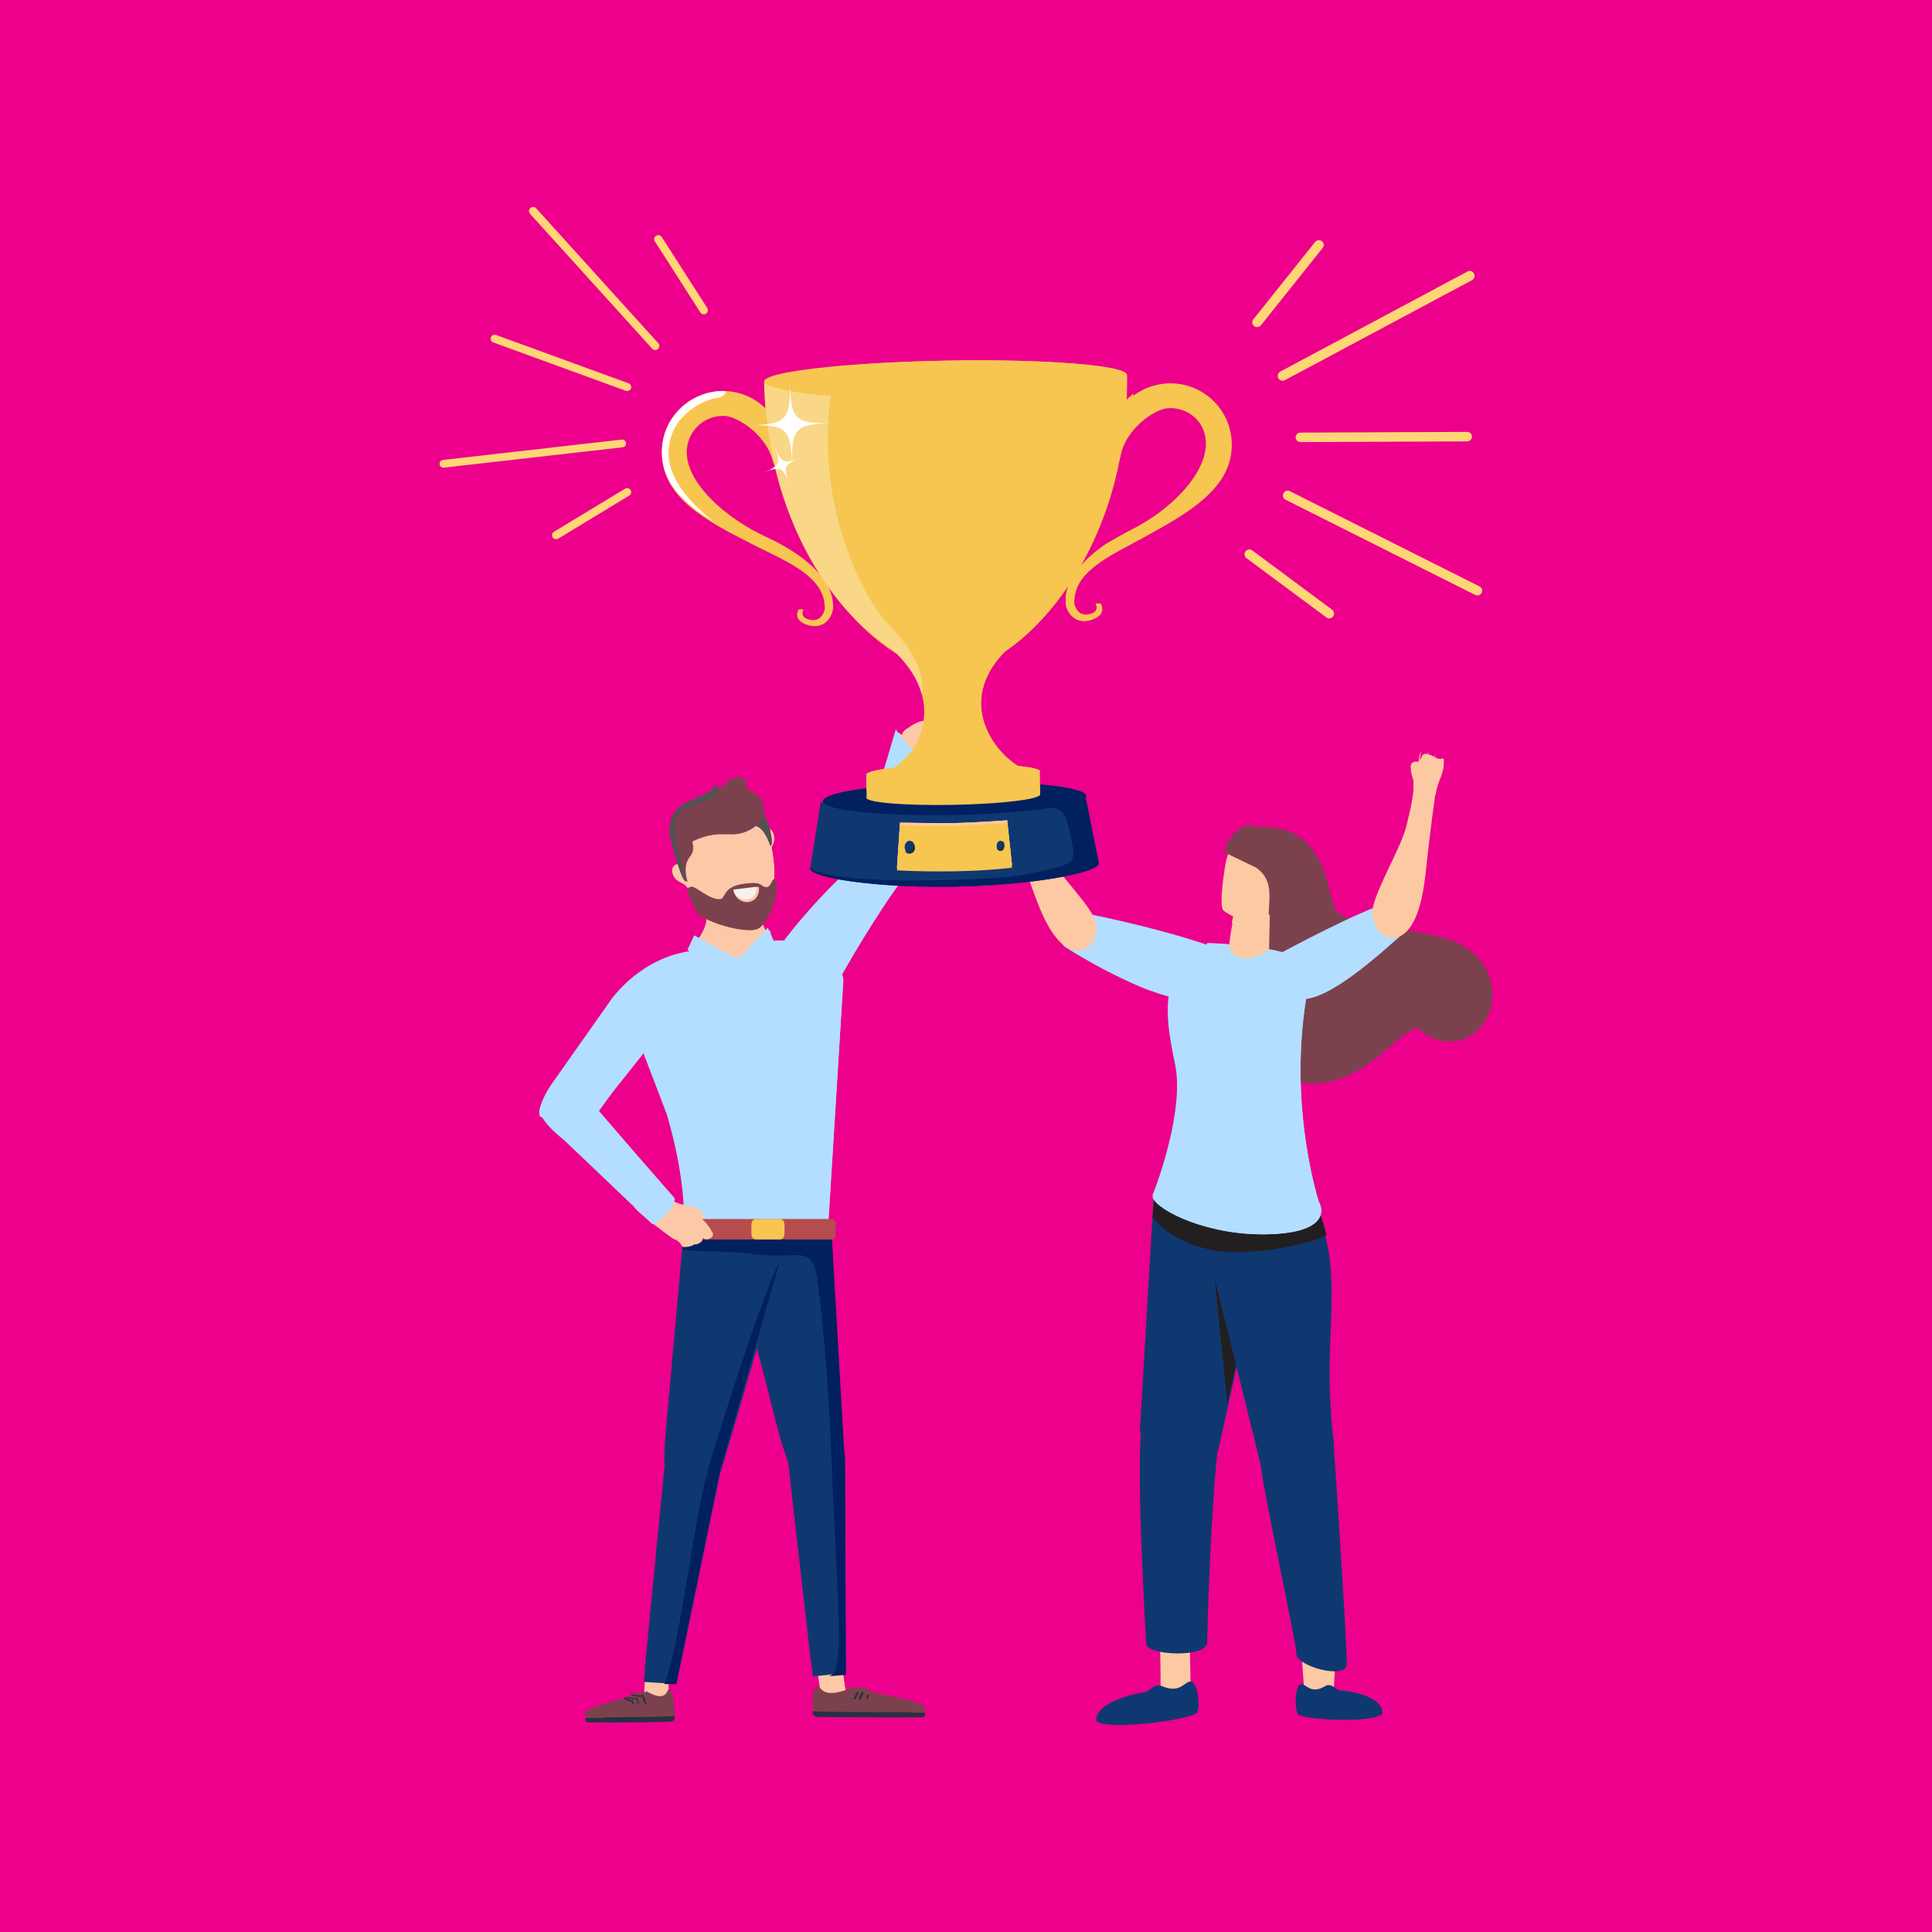 <svg xmlns="http://www.w3.org/2000/svg" xmlns:xlink="http://www.w3.org/1999/xlink" width="756" height="756"><rect width="100%" height="100%" fill="#808080" stroke="none"/><defs><clipPath id="clip0"><rect x="0" y="0" width="756" height="756"></rect></clipPath></defs><g clip-path="url(#clip0)"><rect x="0" y="0" width="756" height="756" fill="#EC008C"></rect><path d="M496.107 348.936C481.054 347.842 483.651 322.942 498.623 324.035 511.769 325.007 518.383 337.275 520.492 349.786 521.142 351.041 521.588 352.458 521.831 354.078 522.562 359.22 533.72 361.001 537.534 361.811 545.568 363.512 553.723 364.281 561.716 366.184 569.02 367.884 575.836 370.597 580.381 377.318 584.885 383.999 585.371 393.392 580.786 400.194 576.404 406.673 568.249 409.385 561.229 406.43 558.795 405.417 556.604 403.838 554.454 402.138 550.112 403.757 546.42 407.442 542.727 410.56 536.114 416.147 529.013 421.289 520.614 423.233 503.816 427.039 487.059 416.309 480.891 399.466 478.416 392.704 481.419 386.995 485.923 384.12 486.328 382.946 486.856 381.813 487.505 380.8 487.18 380.476 486.896 380.112 486.612 379.707 486.085 378.776 485.598 377.885 485.071 376.954 484.259 374.929 483.975 372.824 484.178 370.638 484.178 369.14 484.137 367.641 484.137 366.143 484.259 364.402 484.746 362.823 485.679 361.406 486.328 359.868 487.262 358.612 488.56 357.641 489.737 356.588 491.076 355.9 492.577 355.576 493.997 355.009 495.498 354.847 497.04 355.09 497.243 355.13 497.446 355.171 497.649 355.211 497.446 353.673 497.162 352.094 496.797 350.677 496.594 350.11 496.391 349.543 496.229 348.976 495.539 347.964 495.498 348.004 496.107 348.936Z" fill="#7B424E" fill-rule="evenodd"></path><path d="M422 357.036C433.396 358.716 460.78 365.475 472.751 369.915 474.596 370.595 465.618 381.713 464.839 383.353 464.634 385.233 468.569 390.232 467.176 390.632 456.886 393.672 427.001 377.074 416.998 370.635 412.284 367.595 416.711 356.277 422 357.036Z" fill="#B3DEFF" fill-rule="evenodd"></path><path d="M421.959 357.036C423.911 357.315 426.311 357.754 428.996 358.312 432.412 362.137 430.663 368.473 430.501 369.27 430.216 370.944 430.582 372.618 431.395 374.092 433.551 377.998 439.53 382.381 451 388 438.554 383.457 423.464 374.849 416.956 370.625 412.319 367.557 416.712 356.279 421.959 357.036Z" fill="#B3DEFF" fill-rule="evenodd"></path><path d="M396.91 317.172C397.728 317.455 401.738 316.566 401.82 317.294 402.229 320.364 404.07 324.526 408.326 332.486 412.131 339.598 424.57 351.8 428.007 358.912 431.444 366.023 425.47 375.357 417.655 370.791 409.308 365.862 405.093 350.265 401.861 342.022 399.774 336.648 398.056 331.84 395.846 326.587 395.396 325.455 394.087 321.455 392 318.385 395.642 317.051 395.969 320.607 396.91 317.172Z" fill="#FDC9A3" fill-rule="evenodd"></path><path d="M399 310.348C399 310.348 403.795 307.703 401.261 317" fill="#FDC9A3" fill-rule="evenodd"></path><path d="M401.722 320.439C402 316.504 402 312.239 402 312.239 402 312.239 397.516 309.215 396.722 307.807 395.73 306.068 393.706 307.393 391.801 309.381 389.897 311.41 388.706 309.422 389.063 311.286 390.095 316.836 392.952 318.202 395.135 324" fill="#FDC9A3" fill-rule="evenodd"></path><path d="M395 317C395 317 392.787 312.8 390 310" fill="#FDC9A3" fill-rule="evenodd"></path><path d="M397 315C397 315 394.293 311.225 391 309" fill="#FDC9A3" fill-rule="evenodd"></path><path d="M398 313C398 313 396.468 309.175 394 307" fill="#FDC9A3" fill-rule="evenodd"></path><path d="M399 313C399 313 398.373 307.87 397 306" fill="#FDC9A3" fill-rule="evenodd"></path><path d="M543.367 353.149C532.095 356.491 506.684 369.819 495.208 376.132 493.486 377.081 502.995 385.004 504.02 386.572 504.512 388.511 505.659 390.162 507.053 390.616 517.34 393.999 539.022 374.152 548.162 366.064 552.466 362.268 548.531 351.622 543.367 353.149Z" fill="#B3DEFF" fill-rule="evenodd"></path><path d="M557.884 305C557.154 305.492 552.972 305.615 553.053 306.354 553.378 309.595 552.566 314.272 550.292 323.38 548.262 331.545 538.884 347.012 537.219 355.095 535.554 363.177 543.715 371.137 550.292 364.572 557.357 357.515 557.763 340.653 558.981 331.504 559.752 325.555 560.28 320.262 561.173 314.354 561.376 313.083 561.701 308.693 563 305.082 559.102 304.549 559.671 308.241 557.884 305Z" fill="#FDC9A3" fill-rule="evenodd"></path><path d="M555 298.093C555 298.093 548.824 296.555 554.195 306" fill="#FDC9A3" fill-rule="evenodd"></path><path d="M554.198 309.242C553.018 305.61 552 301.548 552 301.548 552 301.548 555.867 297.603 556.355 296.119 556.966 294.245 559.326 294.987 561.728 296.432 564.129 297.877 564.903 295.729 564.984 297.564 565.228 303.071 562.623 305.024 561.769 311" fill="#FDC9A3" fill-rule="evenodd"></path><path d="M560 304C560 304 561.524 299.989 564 297" fill="#FDC9A3" fill-rule="evenodd"></path><path d="M558 303C558 303 559.5 298.217 562 295" fill="#FDC9A3" fill-rule="evenodd"></path><path d="M557 301C557 301 557.448 296.767 559 294" fill="#FDC9A3" fill-rule="evenodd"></path><path d="M555.02 302C555.02 302 554.775 296.441 556 294" fill="#FDC9A3" fill-rule="evenodd"></path><path d="M452.038 625.134C454.152 624.566 465.242 625.986 465.242 625.986L466 665.348 454.112 669C454.551 626.555 451.639 625.256 452.038 625.134Z" fill="#FDC9A3" fill-rule="evenodd"></path><path d="M466.313 658.121C468.741 659.105 469.631 667.026 468.539 670.021 467.446 673.017 429 677.819 429 672.853 429 667.929 437.984 663.661 447.98 662.183 449.882 661.896 451.501 658.408 454.86 659.844 462.347 663.045 463.844 657.095 466.313 658.121Z" fill="#0F3871" fill-rule="evenodd"></path><path d="M451.508 467.01 446 560.566 476.603 568 500 462Z" fill="#0F3871" fill-rule="evenodd"></path><path d="M472 468.022 480.247 549 500 462Z" fill="#231F20" fill-rule="evenodd"></path><path d="M509 642.714 523 640 521.58 668 510.745 667.26Z" fill="#FDC9A3" fill-rule="evenodd"></path><path d="M508.708 659.173C506.731 660.287 506.567 667.847 507.72 670.552 508.832 673.258 541.327 674.571 540.997 669.916 540.627 665.261 532.802 662.038 524.359 661.481 522.752 661.362 521.146 658.219 518.428 659.85 512.374 663.47 510.726 657.98 508.708 659.173Z" fill="#0F3871" fill-rule="evenodd"></path><path d="M468 470.748 493.278 573C493.278 573 517.544 570.32 522 565.284 516.126 517.691 528.725 499.214 511.791 465.794 507.497 457.347 468 470.748 468 470.748Z" fill="#0F3871" fill-rule="evenodd"></path><path d="M521.914 565.597 493 564 493.323 573.375C495.218 588.317 507.235 642.273 507.275 647.185 507.356 652.098 526.834 657.297 526.995 651.32 527.156 645.384 523.487 588.194 521.914 565.597Z" fill="#0F3871" fill-rule="evenodd"></path><path d="M451 476.314 451.742 468.394 469.679 470.034C477.637 467.554 508.563 458.515 512.356 465.754 515.655 472.034 517.717 477.674 518.995 482.993 519.407 484.753 495.162 491.233 479.163 489.793 459.041 487.953 451 476.314 451 476.314Z" fill="#231F20" fill-rule="evenodd"></path><path d="M477 563.157C477 563.157 450.811 544.627 447.338 555.327 443.824 566.027 448.319 638.712 448.523 643.263 448.727 647.813 472.383 648.879 472.383 642.648 472.383 636.457 474.017 584.475 477 563.157Z" fill="#0F3871" fill-rule="evenodd"></path><path d="M459.742 381.235C454.599 391.838 457.717 406.234 459.863 416.756 463.386 434.21 453.02 462.839 451.117 467.284 449.213 471.689 470.878 483.923 497.119 482.945 523.359 481.966 516.07 470.302 516.07 470.302 516.07 470.302 502.302 428.256 512.952 381.194 515.463 370.02 472.579 369 472.579 369" fill="#B3DEFF" fill-rule="evenodd"></path><path d="M516.07 470.293C516.07 470.293 503.778 432.83 511.365 389 510.188 392.306 508.525 395.489 506.902 398.672 506.78 398.917 506.699 399.08 506.659 399.162 506.578 399.366 506.496 399.611 506.375 399.815 506.131 400.386 505.929 400.957 505.726 401.529 505.198 402.916 504.711 404.345 504.225 405.773 503.251 408.752 502.44 411.772 501.872 414.873 501.831 415.077 501.588 416.506 501.547 416.628 501.466 417.281 501.426 417.975 501.344 418.669 501.263 419.934 501.223 421.24 501.263 422.505 501.304 423.77 501.344 425.035 501.466 426.3 501.507 426.953 501.588 427.606 501.669 428.218 501.709 428.422 501.75 428.79 501.791 428.912 502.764 434.503 504.062 440.012 505.32 445.562 507.186 454.01 510.594 464.376 503.373 471.395 499.397 475.272 493.312 476.456 488.038 477.068 485.807 477.353 483.535 477.435 481.263 477.394 480.128 477.353 478.951 477.272 477.815 477.149 477.004 477.068 476.152 476.945 475.341 476.823 475.057 476.782 473.231 476.496 475.016 476.782 469.783 476.007 464.834 475.068 459.925 473.027 456.801 471.722 453.88 470.252 451 468.538 452.826 473.68 472.988 483.842 497.044 482.944 523.373 481.965 516.07 470.293 516.07 470.293Z" fill="#B3DEFF" fill-rule="evenodd"></path><path d="M484.603 350 497 352.241 496.588 371.726C496.588 371.726 485.797 379.328 481.143 371.366 480.155 369.645 484.603 350 484.603 350Z" fill="#FDC9A3" fill-rule="evenodd"></path><path d="M482 361.23C482.365 359.122 482.772 357.905 483.137 356 483.503 356.649 483.909 357.216 484.437 357.703 486.02 359.162 488.579 360.338 490 362L482 361.23Z" fill="#FDC9A3" fill-rule="evenodd"></path><path d="M500.612 352.291C501.572 350.555 502.373 348.613 502.973 346.548 505.736 336.631 502.733 326.757 496.248 324.484 489.763 322.212 481.116 328.12 479.474 338.367 477.753 349.109 477.753 354.067 478.393 355.761 478.874 357.042 484.599 359.81 490.123 362L500.612 352.291Z" fill="#FDC9A3" fill-rule="evenodd"></path><path d="M479.733 332.235C479.612 331.988 479.531 331.7 479.612 331.33 479.774 330.301 480.705 329.231 481.232 328.408 482.447 326.556 483.905 324.786 485.849 323.798 487.631 322.892 489.575 322.687 491.397 323.551 491.6 323.633 491.762 323.757 491.924 323.88 491.964 323.839 492.045 323.798 492.126 323.798 494.111 323.345 496.176 323.386 498.08 324.086 500.145 324.909 501.725 326.473 503.142 328.284 504.479 329.972 505.896 331.741 506.585 333.882 507.111 335.61 507.071 337.421 506.828 339.191L503.304 357.506 496.419 358C496.622 351.209 498.363 344.171 491.397 339.438L487.266 337.462C484.634 336.186 481.961 334.911 479.328 333.635 478.68 333.264 479.085 332.276 479.733 332.235Z" fill="#7B424E" fill-rule="evenodd"></path><path d="M329.994 567.303C330.2 574.547 325.259 569.554 319.741 570.864L315.953 579.909C310.435 581.219 306.894 568.081 304.959 561.492L286.965 491.628C285.029 485.039 284 474.316 284 474.316L309.818 464.084C315.294 462.774 323.241 477.181 325.176 483.77L329.994 567.303Z" fill="#0F3871" fill-rule="evenodd"></path><path d="M331 662.771 321.348 664 319 648.229 328.652 647Z" fill="#FDC8A8" fill-rule="evenodd"></path><path d="M319 648.206 319.823 654.638C320.343 654.397 320.949 654.276 321.599 654.276 324.155 654.357 326.408 654.437 327.578 656.769 328.228 658.055 327.621 659.784 327.361 661.111 327.231 661.754 327.101 662.357 326.971 663L331 662.477 328.661 647 319 648.206Z" fill="#FDC8A8" fill-rule="evenodd"></path><path d="M361.876 669.837C362 669.674 361.959 669.265 361.959 668.163 361.959 666.571 350.837 664.082 343.916 662.735 342.598 662.49 339.797 661.551 338.932 660.735 338.067 659.878 338.643 659.959 338.026 660.204 336.131 660.98 334.565 660 333 660L333.33 671.918C342.68 672 357.098 672 360.146 672 362.041 672 362 671.225 362 670.286 361.959 670.082 361.918 669.959 361.876 669.837Z" fill="#7B424E" fill-rule="evenodd"></path><path d="M333 670 333.083 671.929C342.556 672 357.056 671.964 360.13 672 362.042 672 362 671.321 362 670.5 362 670.393 361.958 670.286 361.917 670.179L333 670Z" fill="#283042" fill-rule="evenodd"></path><path d="M356 670.6C356 671.367 356.04 672 354.183 672 349.781 672 321.271 672 319.858 671.8 319.09 671.667 318 671.167 318 670.4L318 670.4C318 669.633 318.808 669 319.817 669L354.142 669.2C355.192 669.2 356 669.833 356 670.6L356 670.6Z" fill="#283042" fill-rule="evenodd"></path><path d="M318 669.381C317.96 669.961 329.72 669.845 355.505 670 356.111 670 355.99 670 355.99 668.297 355.99 666.787 345.038 664.426 338.329 663.149 336.995 662.916 334.247 662.026 333.439 661.252 332.59 660.439 333.115 660.516 332.509 660.749 320.87 665.278 321.637 659.394 319.738 660.052 317.556 660.865 318.121 668.413 318 669.381Z" fill="#7B424E" fill-rule="evenodd"></path><path d="M334.668 664.915C334.63 665.022 334.435 665.022 334.241 664.951L334.241 664.951C334.085 664.88 333.969 664.737 334.008 664.631L335.329 662.108C335.368 662.001 335.563 661.966 335.757 662.037L335.757 662.037C335.951 662.108 336.029 662.25 335.99 662.357L334.668 664.915Z" fill="#283042" fill-rule="evenodd"></path><path d="M336.896 664.909C336.844 664.996 336.635 665.04 336.375 664.952L336.375 664.952C336.114 664.865 335.958 664.733 336.01 664.646L337.104 662.105C337.156 662.017 337.365 661.973 337.625 662.017L337.625 662.017C337.886 662.061 338.042 662.236 337.99 662.324L336.896 664.909Z" fill="#283042" fill-rule="evenodd"></path><path d="M339.586 664.948C339.586 664.993 339.414 665.038 339.276 664.948L339.276 664.948C339.103 664.903 339 664.767 339 664.722L339.414 663.052C339.414 663.007 339.586 662.962 339.724 663.052L339.724 663.052C339.897 663.097 340 663.233 340 663.278L339.586 664.948Z" fill="#283042" fill-rule="evenodd"></path><path d="M319.341 558.133 316.727 558.012C310.959 557.769 307.765 561.252 308.013 568.706L317.017 647.777 318.096 656 331 654.623 330.627 570.083C330.419 562.67 325.108 558.377 319.341 558.133Z" fill="#0F3871" fill-rule="evenodd"></path><path d="M282.282 575.129C280.042 582.098 276.972 575.867 271.29 575.498L264.612 583C258.929 582.631 259.925 569.103 260.34 562.256L266.769 490.514C267.142 483.668 269.797 473.173 269.797 473.173L297.961 471C303.643 471.369 306.339 487.357 305.966 494.204L282.282 575.129Z" fill="#0F3871" fill-rule="evenodd"></path><path d="M292.707 490.537C311.833 492.949 314.589 488.247 318.537 495.034 320.182 497.855 323.884 532.976 325.324 569.691 327.833 633.227 331 655.346 323.925 656L331 655.346 330.63 570.018C330.589 569.037 330.465 568.137 330.301 567.238 330.301 567.238 330.301 567.238 330.301 567.197L325.488 483.75C323.555 477.126 315.658 462.775 310.146 464.084L291.226 471.566 269.879 473.242C269.879 473.242 267.617 482.278 267 489.024 278.147 490.046 284.152 489.433 292.707 490.537Z" fill="#002060" fill-rule="evenodd"></path><path d="M261.333 665 252 664.46 252.667 650 262 650.499Z" fill="#FDC8A8" fill-rule="evenodd"></path><path d="M253.235 650 253 655.042C253.509 654.917 254.096 654.875 254.644 655 256.913 655.542 258.87 656.042 259.457 658.583 259.77 660 258.909 661.667 258.4 662.917 258.165 663.542 257.891 664.167 257.696 664.792L261.374 665 262 650.5 253.235 650Z" fill="#FDC8A8" fill-rule="evenodd"></path><path d="M229.202 671.973C229.082 671.811 229.082 671.406 229.001 670.311 228.881 668.73 237.925 666.216 243.513 664.797 244.598 664.514 246.85 663.581 247.493 662.77 248.136 661.919 247.694 662 248.216 662.243 249.865 662.973 251.071 662.041 252.357 662L253 673.757C245.242 673.878 233.343 674 230.85 674 229.283 674 229.242 673.27 229.202 672.338 229.122 672.216 229.162 672.095 229.202 671.973Z" fill="#7B424E" fill-rule="evenodd"></path><path d="M252.879 672 253 673.797C245.176 673.932 233.216 674 230.662 674 229.081 674 229.041 673.39 229 672.61 229 672.508 229.041 672.407 229.041 672.305L252.879 672Z" fill="#283042" fill-rule="evenodd"></path><path d="M237.002 672.217C237.082 673.216 237.082 674.042 238.433 673.998 241.574 673.955 261.847 673.955 262.801 673.651 263.358 673.477 264.073 672.825 263.994 671.825L263.994 671.825C263.914 670.826 263.278 670 262.563 670L238.155 670.348C237.479 670.348 236.962 671.173 237.002 672.217L237.002 672.217Z" fill="#283042" fill-rule="evenodd"></path><path d="M264 671.237C264.079 671.873 255.753 671.788 237.477 672 237.041 672 237.12 672 237.001 670.176 236.882 668.522 244.455 665.935 249.133 664.493 250.045 664.238 251.947 663.263 252.463 662.414 253.018 661.523 252.621 661.608 253.058 661.863 261.621 666.783 260.669 660.336 262.057 661.057 263.722 661.948 263.881 670.134 264 671.237Z" fill="#7B424E" fill-rule="evenodd"></path><path d="M252.423 666.885C252.47 667.029 252.659 667.029 252.8 666.933L252.8 666.933C252.941 666.837 253.035 666.646 252.988 666.502L251.577 663.146C251.53 663.002 251.342 662.954 251.2 663.05L251.2 663.05C251.059 663.146 250.965 663.338 251.012 663.481L252.423 666.885Z" fill="#283042" fill-rule="evenodd"></path><path d="M249.613 666.908C249.645 666.996 249.742 667.04 249.839 666.952L249.839 666.952C249.935 666.908 250 666.732 250 666.644L249.387 664.092C249.355 664.004 249.258 663.96 249.161 664.048L249.161 664.048C249.064 664.092 249 664.268 249 664.356L249.613 666.908Z" fill="#283042" fill-rule="evenodd"></path><path d="M247.479 666.948C247.479 666.993 247.607 667.038 247.778 666.948L247.778 666.948C247.906 666.903 248.034 666.767 247.992 666.722L247.521 665.052C247.521 665.007 247.35 664.962 247.222 665.052L247.222 665.052C247.094 665.097 246.966 665.233 247.008 665.278L247.479 666.948Z" fill="#283042" fill-rule="evenodd"></path><path d="M250.772 664C250.886 664 251 663.917 251 663.792L251 663.792C251 663.667 250.848 663.5 250.733 663.5L247.229 663C247.076 663 247 663.083 247 663.208L247 663.208C247 663.375 247.152 663.5 247.267 663.5L250.772 664Z" fill="#283042" fill-rule="evenodd"></path><path d="M248.736 664.992C248.868 665.032 249 664.914 249 664.795L249 664.795C249 664.677 248.912 664.52 248.736 664.52L245.264 664.008C245.132 663.968 245 664.087 245 664.205L245 664.205C245 664.323 245.132 664.48 245.264 664.48L248.736 664.992Z" fill="#283042" fill-rule="evenodd"></path><path d="M246.787 665.985C246.889 666.042 246.991 665.929 246.991 665.76L246.991 665.76C247.025 665.591 246.957 665.366 246.821 665.31L244.238 664.015C244.136 663.958 244.034 664.071 244 664.24L244 664.24C244 664.409 244.068 664.634 244.136 664.69L246.787 665.985Z" fill="#283042" fill-rule="evenodd"></path><path d="M273.612 562.957 271.124 562.343C265.66 560.951 261.786 563.777 260.278 571.19L252.449 651.382 252 658.14 264.722 659 281.686 577.046C283.194 569.592 279.076 564.309 273.612 562.957Z" fill="#0F3871" fill-rule="evenodd"></path><path d="M278.357 570.45C271.006 594.198 267.31 638.862 260 659L264.63 659 281.241 577.669C281.525 576.726 281.728 575.823 281.85 574.921L281.85 574.921 305 494C305 494 300.208 500.07 278.357 570.45Z" fill="#002060" fill-rule="evenodd"></path><path d="M305.107 368 308 401.649 297.04 433 274.548 403.003 273 369.847Z" fill="#B3DEFF" fill-rule="evenodd"></path><path d="M302 368.272C302 368.272 292.484 374.21 286.597 375.064 280.71 375.918 264.259 379.863 268.775 373.193 270.428 370.753 279.137 362.456 275.791 355.257 270.75 344.52 293.815 337.484 295.145 345.374 296.153 351.638 295.024 356.966 302 368.272Z" fill="#FDC8A8" fill-rule="evenodd"></path><path d="M276.393 360.984C285.136 364.448 290.737 366.619 299.521 370 299.48 369.374 302.462 369.833 301.938 368.957 294.927 357.352 296.096 351.884 295.048 345.455 293.759 337.357 270.712 344.621 275.708 355.599 276.554 357.477 276.675 359.272 276.393 360.984Z" fill="#FDC8A8" fill-rule="evenodd"></path><path d="M296.987 353.278 275 351 275.081 355.675C280.143 359.232 288.12 363.708 290.59 363.987 292.857 364.227 298.04 361.03 298 359.751L296.987 353.278Z" fill="#FDC8A8" fill-rule="evenodd"></path><path d="M296.082 326.212 298.352 324.606C300.249 323.296 302.106 324.184 302.766 326.55 303.88 330.606 300.621 331.536 301.281 334.747L296 335 296.082 326.212Z" fill="#FDC8A8" fill-rule="evenodd"></path><path d="M269.106 338.125 266.151 338.003C263.726 337.922 262.492 339.588 263.197 341.904 264.432 345.805 267.695 344.708 269.326 348L274 345.277 269.106 338.125Z" fill="#FDC8A8" fill-rule="evenodd"></path><path d="M302.854 344.426C302.122 350.302 298.91 359.013 295.25 360.575 291.143 362.301 277.074 358.438 274.39 355.028 266.989 345.618 258.206 318.17 278.578 313.403 283.987 312.13 292.77 307.199 297.609 316.773 300.659 322.895 303.708 337.77 302.854 344.426Z" fill="#FDC8A8" fill-rule="evenodd"></path><path d="M302.851 344.026C303.727 337.481 300.597 322.726 297.424 316.711 292.458 307.24 283.484 312.117 277.89 313.378 274.009 314.231 271.129 315.776 269 317.727 269.209 317.808 269.459 317.889 269.668 317.971 273.675 319.841 277.39 322.32 280.562 325.369 280.812 325.612 281.397 324.393 281.522 324.637 282.983 325.287 286.948 326.222 288.284 326.181 290.287 326.1 297.299 322.564 298.677 325.572 301.598 331.669 302.642 337.359 302.141 342.4 300.805 355.326 295.004 360 295.004 360 298.802 358.455 302.099 349.798 302.851 344.026Z" fill="#FDC8A8" fill-rule="evenodd"></path><path d="M303.371 344.523C305.816 348.77 300.636 361.833 296.41 363.556 291.645 365.479 274.698 360.791 272.419 356.504 268.276 348.73 268.193 347.328 270.596 346.967 272.171 346.727 277.474 351.936 281.493 351.856 284.352 351.815 282.239 346.887 291.438 345.765 298.192 344.964 297.239 346.366 299.186 347.007 302.086 348.049 302.045 342.279 303.371 344.523Z" fill="#7B424E" fill-rule="evenodd"></path><path d="M279.964 307.275C281.11 305.246 280.578 315.229 284.261 311.536 285.939 309.872 290.726 310.278 294 314.214L275.749 322.614C274.562 322.858 273.335 323.061 272.148 323.345 269.324 323.994 267.36 326.875 267.524 330 265.764 329.472 264.005 328.945 262.245 328.255 259.831 311.252 275.954 314.255 279.964 307.275Z" fill="#7B424E" fill-rule="evenodd"></path><path d="M291.628 305.239C292.699 307.174 291.381 310.295 288.662 312.191 285.943 314.087 280.259 312.309 279.188 310.374 278.117 308.438 281.865 309.584 284.337 306.305 286.355 303.619 290.557 303.303 291.628 305.239Z" fill="#7B424E" fill-rule="evenodd"></path><path d="M293.995 323.17C298.825 322.029 301.433 331 301.433 331 302.759 330.607 301.69 323.799 298.954 318.724 297.244 315.536 290.489 323.957 293.995 323.17Z" fill="#7B424E" fill-rule="evenodd"></path><path d="M293.995 323.17C298.825 322.029 301.433 331 301.433 331 302.759 330.607 301.69 323.799 298.954 318.724 297.244 315.536 290.489 323.957 293.995 323.17Z" fill="#525252" fill-rule="evenodd"></path><path d="M298.446 314.264C299.546 317.312 299.343 321.019 294.699 323.985 286.39 329.299 283.131 323.614 271.278 329.093 270.259 329.546 272.663 331.852 269.811 335.477 266.92 339.185 269.078 344.992 269.078 344.992 267.286 345.363 264.068 332.017 263.539 330.658 261.135 324.067 267.001 315.088 276.614 310.557 286.267 306.026 296.043 307.673 298.446 314.264Z" fill="#7B424E" fill-rule="evenodd"></path><path d="M267.743 341.16C267.743 341.16 264.484 330.763 264.158 327.705 263.67 323.342 263.384 320.325 266.928 317.267 268.639 315.799 274.261 314.086 276.379 313.353 279.026 312.456 280.371 310.825 282 308.664 281.633 308.867 281.226 309.031 280.859 309.194 280.534 307.685 280.371 306.421 279.882 307.277 275.89 314.29 259.841 311.273 262.244 328.439 262.325 328.479 262.407 328.52 262.529 328.52 262.611 329.295 262.733 330.07 263.018 330.804 263.507 332.149 266.725 345.36 268.558 344.993 268.517 345.033 267.987 343.117 267.743 341.16Z" fill="#525252" fill-rule="evenodd"></path><path d="M296.906 347C296.906 347 296.906 347.044 296.906 347.044 297.443 349.958 295.626 352.607 292.902 352.96 290.178 353.313 287.495 351.282 287 348.413 287 348.413 287 348.369 287 348.369L296.906 347Z" fill="#FDC8A8" fill-rule="evenodd"></path><path d="M295.911 347C295.911 347 295.911 347.041 295.911 347 296.402 349.439 294.808 351.676 292.314 351.96 289.861 352.286 287.45 350.578 287 348.138 287 348.138 287 348.098 287 348.098L295.911 347Z" fill="#F6F1EC" fill-rule="evenodd"></path><path d="M338.836 328 329.834 342.596C325.761 345.712 305.599 366.828 299 380.071L310.323 380.809 305.232 396.021C312.686 391.88 317.9 405 317.9 405 326.494 381.26 350.729 346.738 350.729 346.738 352.399 338.127 346.086 328.369 338.836 328Z" fill="#B3DEFF" fill-rule="evenodd"></path><path d="M349.238 347C346.574 352.716 338.336 361.434 332.639 363.943 327.434 366.246 313.459 365.547 307.967 366.863 304.934 371.016 303.582 372.908 301 376.979L310.713 380.721 309.525 384.217C311.451 383.805 313.5 383.929 315.508 384.587 317.598 385.245 319.607 386.026 321.656 386.725 322.516 387.013 323.418 387.342 324.279 387.589 324.402 387.63 324.443 387.63 324.566 387.671 324.73 387.712 324.893 387.712 325.139 387.794 325.426 387.835 325.713 387.918 325.959 388 335.713 369.207 348.869 350.043 351 347.041L349.238 347.041Z" fill="#B3DEFF" fill-rule="evenodd"></path><path d="M350.654 285 336.1 334.142C332.503 344.176 338.88 346.96 338.88 346.96 344.317 349.09 351.022 347.288 351.022 347.288L363 292.986C359.525 288.931 350.204 287.99 350.654 285Z" fill="#B3DEFF" fill-rule="evenodd"></path><path d="M363 292.544C363 292.544 358.551 290.018 356.02 289 363.653 293.806 358.469 308.876 349 347L350.755 347 363 292.544Z" fill="#B3DEFF" fill-rule="evenodd"></path><path d="M267.694 481.403 324.019 483C324.06 479.028 324.101 479.109 324.224 476.611L330 383.604C329.754 378.28 322.913 368.246 305.176 368 303.701 376.068 307.961 386.88 301.817 393.187 298.786 396.259 301.571 406.333 297.925 408.75 296.164 409.937 299.564 429.514 297.147 429.145L271.79 385.365C271.627 379.959 272.528 377.256 274.658 372.095 252.701 377.665 247.745 385.037 245 394.416L261.017 436.271C261.59 438.769 268.349 459.574 267.694 481.403Z" fill="#B3DEFF" fill-rule="evenodd"></path><path d="M273.452 375C272.357 378.612 271.912 381.289 272.014 385.751L274 390 273.452 375Z" fill="#B3DEFF" fill-rule="evenodd"></path><path d="M305.605 368 305.605 368 305.564 368C305.483 368 305.402 368 305.32 368 305.32 368 305.32 368 305.32 368.041L294.912 368.655C295.481 369.105 296.05 369.514 296.66 369.964 307.516 368.246 323.739 374.835 324.796 384.984 326.015 396.73 325.284 409.375 324.552 420.671 321.624 465.361 327.886 476.329 303.003 475.429 298.165 475.265 294.668 479.849 290.074 481.322 289.382 481.568 288.691 481.772 288 481.977L324.064 483C324.105 479.03 324.145 479.112 324.267 476.616L330 383.674C329.715 378.313 322.966 368.409 305.605 368Z" fill="#B3DEFF" fill-rule="evenodd"></path><path d="M273.707 372.194C276.535 371.87 256.334 369.963 239.78 390.248L215.481 424.732C214.211 426.557 209.663 434.387 211.384 436.984L229.208 441C231.544 437.146 234.945 432.967 239.165 427.328L253.752 409.681C257.932 404.447 276.617 393.291 286 384.244 282.763 381.241 283.418 377.225 273.707 372.194Z" fill="#B3DEFF" fill-rule="evenodd"></path><path d="M272 373.258 288.222 385 289 375.667 272.41 369Z" fill="#B3DEFF" fill-rule="evenodd"></path><path d="M269 371.694 287.589 383 289 375.504 271.656 366Z" fill="#B3DEFF" fill-rule="evenodd"></path><path d="M302 369.355 291.846 385 289 375.462 301.448 364Z" fill="#B3DEFF" fill-rule="evenodd"></path><path d="M303 368.673 291.935 383 289 375.133 300.462 363Z" fill="#B3DEFF" fill-rule="evenodd"></path><path d="M295.002 412.574C295.045 413.408 295.73 414.047 296.543 413.997 297.356 413.948 298.041 413.261 297.998 412.426 297.955 411.592 297.271 410.954 296.414 411.003 295.601 411.052 294.959 411.739 295.002 412.574Z" fill="#B3DEFF" fill-rule="evenodd"></path><path d="M291.002 393.049C291.045 393.606 291.73 394.031 292.543 393.998 293.356 393.966 294.041 393.507 293.998 392.951 293.955 392.395 293.271 391.969 292.457 392.002 291.601 392.034 290.959 392.493 291.002 393.049Z" fill="#B3DEFF" fill-rule="evenodd"></path><path d="M300 429.574C300.043 430.408 300.729 431.046 301.543 430.997 302.357 430.948 303 430.261 303 429.426 302.957 428.592 302.272 427.953 301.457 428.003 300.643 428.003 300 428.739 300 429.574Z" fill="#B3DEFF" fill-rule="evenodd"></path><path d="M301.001 445.574C301.03 446.408 301.487 447.046 302.029 446.997 302.572 446.948 303 446.261 303 445.426 302.971 444.592 302.515 443.954 301.972 444.003 301.401 444.052 300.973 444.739 301.001 445.574Z" fill="#B3DEFF" fill-rule="evenodd"></path><path d="M301.001 463.049C301.03 463.606 301.487 464.031 302.029 463.998 302.572 463.966 303 463.507 303 462.951 302.971 462.395 302.515 461.969 301.972 462.002 301.401 462.034 300.973 462.493 301.001 463.049Z" fill="#B3DEFF" fill-rule="evenodd"></path><path d="M320 404.572 313.877 412 305.27 406.912 303 395.339 317.731 393Z" fill="#B3DEFF" fill-rule="evenodd"></path><path d="M319 404.396 313.595 411 306.011 406.475 304 396.079 316.989 394Z" fill="#B3DEFF" fill-rule="evenodd"></path><path d="M326.983 481C326.983 483.208 327.27 485 325.505 485L267.495 485C265.73 485 266.017 483.208 266.017 481L266.017 481C266.017 478.792 265.73 477 267.495 477L325.505 477C327.27 477 326.983 478.792 326.983 481L326.983 481Z" fill="#B74C4E" fill-rule="evenodd"></path><path d="M276.679 485C276.679 485 279.898 484.285 278.754 482.252 277.611 480.219 276.552 478.261 272.909 475.513 271.68 474.572 270.071 474.986 269.351 476.266 268.673 477.546 269.012 479.127 270.071 479.955 273.078 482.252 274.688 485 276.679 485Z" fill="#FDC8A8" fill-rule="evenodd"></path><path d="M272.353 486.967C272.353 486.967 275.854 486.109 274.804 483.835 273.753 481.519 272.897 479.717 269.59 476.584 268.462 475.512 266.984 475.984 266.322 477.443 265.7 478.901 266.011 480.703 266.984 481.647 269.746 484.222 271.574 487.354 272.353 486.967Z" fill="#FDC8A8" fill-rule="evenodd"></path><path d="M268.057 487.97C268.057 487.97 272.999 487.764 271.818 485.536 270.637 483.307 269.675 481.574 265.958 478.562 264.69 477.531 263.028 477.984 262.284 479.387 261.585 480.79 262.241 483.926 263.553 484.587 267.313 486.402 266.264 488.259 268.057 487.97Z" fill="#FDC8A8" fill-rule="evenodd"></path><path d="M272.056 472.57C273.67 473.02 275.567 475.19 274.84 477.441 273.589 481.288 270.764 484.154 269.109 484.236 263.499 484.481 264.872 485.75 262.894 484.358 254.095 478.055 244.288 470.114 249.414 472.038 251.876 472.938 254.055 462.705 255.145 464.138 261.037 471.669 272.056 472.57 272.056 472.57Z" fill="#FDC8A8" fill-rule="evenodd"></path><path d="M266.516 472.69C269.987 472.02 273.176 473.952 274.952 476.594 275.315 474.622 273.539 472.729 272.046 472.335 272.046 472.335 261.026 471.428 255.132 464.132 254.002 462.752 251.863 472.651 249.4 471.744 245.566 470.363 250.167 474.346 256.424 479 258.362 478.33 264.255 473.124 266.516 472.69Z" fill="#FDC8A8" fill-rule="evenodd"></path><path d="M264 468.867 224.677 424C219.469 428.097 217.329 433.006 212 437.022 214.907 441.606 218.096 443.837 221.084 446.474L255.037 478.806C256.208 479.82 258.873 476.696 261.941 473.289 263.96 471.017 264 468.867 264 468.867Z" fill="#B3DEFF" fill-rule="evenodd"></path><path d="M234.375 434.722C235.966 432.556 237.715 430.145 239.703 427.407L251.951 412C247.378 415.964 229.285 433.455 232.347 437.338 235.409 441.179 255.689 463.574 258.115 466.598 260.262 469.336 261.455 473.014 257.996 478 258.672 477.387 260.66 475.18 261.972 473.668 263.96 471.38 264 469.214 264 469.214L234.375 434.722Z" fill="#B3DEFF" fill-rule="evenodd"></path><path d="M306.998 481C306.998 483.196 307.154 485 304.806 485L296.194 485C293.846 485 294.002 483.196 294.002 481L294.002 481C294.002 478.804 293.846 477 296.194 477L304.806 477C307.154 477 306.998 478.804 306.998 481L306.998 481Z" fill="#F7C651" fill-rule="evenodd"></path><path d="M354.556 285.349C358.99 282.149 362.679 280.9 364.71 283.125 366.741 285.349 366.575 287.925 362.762 291.048 358.949 294.17 356.794 293.116 354.763 290.892 352.732 288.628 352.193 287.067 354.556 285.349Z" fill="#FDC8A8" fill-rule="evenodd"></path><path d="M481.85 171.38C480.458 158.31 468.67 148.783 455.531 150.126 447.754 150.941 440.877 155.46 437.07 162.259L438.298 179.36C440.058 167.675 451.929 160.264 456.554 159.776 464.331 158.961 471.33 164.621 472.149 172.357 473.459 184.856 458.232 199.473 442.432 207.413 427.369 214.986 415.826 225.531 417.095 236.564 417.095 236.564 417.628 240.595 421.27 242.346 424.709 244.015 429.048 242.142 430.357 240.595 431.667 239.089 431.381 237.501 430.603 236.198L428.72 236.239C429.293 237.46 429.58 239.17 427.328 240.066 421.598 242.305 420.37 236.483 420.37 236.483 419.633 223.698 434.287 217.632 447.631 210.263 465.395 200.491 483.856 190.271 481.85 171.38Z" fill="#F7C651" fill-rule="evenodd"></path><path d="M259.061 175.346C259.917 162.198 271.332 152.194 284.5 153.051 292.245 153.582 299.298 157.87 303.334 164.525L302.723 181.715C300.521 170.078 288.413 163.096 283.847 162.769 276.061 162.239 269.293 168.159 268.763 175.958 267.907 188.534 283.643 202.622 299.624 210.012 314.912 217.035 326.776 227.162 325.96 238.268 325.96 238.268 325.553 242.31 322.047 244.23 318.704 246.026 314.301 244.311 312.915 242.841 311.529 241.371 311.814 239.779 312.507 238.472L314.382 238.431C313.852 239.697 313.608 241.412 315.932 242.229 321.721 244.27 322.74 238.35 322.74 238.35 323.025 225.528 308.186 219.975 294.61 213.075 276.509 203.887 257.797 194.373 259.061 175.346Z" fill="#F7C651" fill-rule="evenodd"></path><path d="M261.615 176.242C262.438 161.333 277.054 155.959 280.924 155.636 282.488 155.515 284.588 153.778 283.847 153.01 270.96 152.646 259.927 162.384 259.062 175.111 258.156 188.323 267.255 196.929 279.071 204 278.865 203.434 260.791 191.151 261.615 176.242Z" fill="#FFFFFF" fill-rule="evenodd"></path><path d="M428.775 236.168C429.351 237.402 429.639 239.13 427.375 240.035 421.614 242.298 420.38 236.415 420.38 236.415 419.968 229.504 424.042 224.526 429.927 220.247 430.256 219.589 430.667 218.972 431.161 218.313 434.7 213.747 439.556 210.579 444 207 443.877 207.041 443.794 207.123 443.671 207.165 440.132 208.975 436.634 210.867 433.095 212.595 422.931 219.465 416.141 227.817 417.088 236.497 417.088 236.497 417.623 240.57 421.285 242.339 424.742 244.026 429.104 242.134 430.421 240.57 431.737 239.048 431.449 237.444 430.667 236.127L428.775 236.168Z" fill="#F7C651" fill-rule="evenodd"></path><path d="M456.331 159.19C464.048 158.359 470.992 164.13 471.805 172.018 472.739 181.359 464.901 191.863 454.463 200 455.316 199.626 474.241 186.134 473.998 173.388 473.754 160.144 463.073 157.072 457.347 157.28 450.971 157.487 447.315 161.598 445.975 161.265 443.742 160.684 443.295 155.827 443.579 154 440.899 156.034 438.665 158.65 437 161.681L438.218 179.117C440.005 167.202 451.783 159.646 456.331 159.19Z" fill="#F7C651" fill-rule="evenodd"></path><path d="M299 149.659C300.632 221.671 347.443 263.487 372.133 262.996 396.987 262.546 442.043 219.012 440.982 147L299 149.659Z" fill="#F7C651" fill-rule="evenodd"></path><path d="M430 337.837 430 337.837C430 337.757 429.959 337.677 429.959 337.597L424.839 312 321.178 313.877 317.041 339.634C317 339.714 317 339.793 317 339.873L317 339.873 317 339.873 317 339.873C317.082 343.427 342.434 347.54 373.643 346.941 404.853 346.382 430.041 341.391 430 337.837L430 337.837 430 337.837Z" fill="#0F3871" fill-rule="evenodd"></path><path d="M429.918 337.597 424.799 312 410.382 316.353C417.099 315.235 417.795 321.903 419.392 329.411 421.235 338.236 419.351 338.036 406.614 341.111 399.037 342.908 388.183 344.186 364.428 344.505 321.751 345.104 317.041 339.634 317.041 339.634 317 339.714 317 339.793 317 339.873L317 339.873 317 339.873C317.082 343.427 342.434 347.54 373.643 346.941 404.853 346.382 430.041 341.351 430 337.797L430 337.797C430 337.717 429.959 337.637 429.918 337.597Z" fill="#002060" fill-rule="evenodd"></path><path d="M425 311.466C425.081 315.019 402.048 318.355 373.602 318.919 345.156 319.482 322.041 317.056 322 313.546 321.919 309.993 344.952 306.656 373.398 306.093 401.804 305.486 424.919 307.913 425 311.466Z" fill="#0F3871" fill-rule="evenodd"></path><path d="M425 311.466C425.081 315.019 402.048 318.355 373.602 318.919 345.156 319.482 322.041 317.056 322 313.546 321.919 309.993 344.952 306.656 373.398 306.093 401.804 305.486 424.919 307.913 425 311.466Z" fill="#002060" fill-rule="evenodd"></path><path d="M373.274 322.072C366.957 322.192 352.19 321.914 352.19 321.914L351 339.549C351 339.549 360.353 340.185 373.521 339.947 387.345 339.708 396 338.517 396 338.517L394.113 321C394.154 321 381.807 321.914 373.274 322.072Z" fill="#B74C4E" fill-rule="evenodd"></path><path d="M373.274 322.072C366.957 322.192 352.19 321.914 352.19 321.914L351 339.549C351 339.549 360.353 340.185 373.521 339.947 387.345 339.708 396 338.517 396 338.517L394.113 321C394.154 321 381.807 321.914 373.274 322.072Z" fill="#B74C4E" fill-rule="evenodd"></path><path d="M373.274 322.072C366.957 322.192 352.19 321.914 352.19 321.914L351 339.549C351 339.549 360.353 340.185 373.521 339.947 387.345 339.708 396 338.517 396 338.517L394.113 321C394.154 321 381.807 321.914 373.274 322.072Z" fill="#F7C651" fill-rule="evenodd"></path><path d="M373.274 322.072C366.957 322.192 352.19 321.914 352.19 321.914L351 339.549C351 339.549 360.353 340.185 373.521 339.947 387.345 339.708 396 338.517 396 338.517L394.113 321C394.154 321 381.807 321.914 373.274 322.072Z" fill="#FDC9A3" fill-rule="evenodd"></path><path d="M373.276 323.103C366.964 323.221 352.181 322.945 352.181 322.945L351 340.553C351 340.553 360.367 341.183 373.52 340.947 387.326 340.711 396 339.529 396 339.529L394.127 322C394.127 322 381.787 322.945 373.276 323.103Z" fill="#F7C651" fill-rule="evenodd"></path><path d="M338.955 303.559 406.886 302.285 407.044 310.69 339.113 311.963Z" fill="#F7C651" fill-rule="evenodd"></path><path d="M407 301.847C407.041 303.765 391.848 305.6 373.061 305.934 354.275 306.309 339.041 305.058 339 303.14 338.959 301.222 354.152 299.387 372.939 299.054 391.685 298.72 406.959 299.971 407 301.847Z" fill="#F7C651" fill-rule="evenodd"></path><path d="M407 301.847C407.041 303.765 391.848 305.6 373.061 305.934 354.275 306.309 339.041 305.058 339 303.14 338.959 301.222 354.152 299.387 372.939 299.054 391.725 298.72 406.959 299.971 407 301.847Z" fill="#F7C651" fill-rule="evenodd"></path><path d="M404 301.813C395.16 301.977 367.541 275.698 397.279 251.138 401.678 247.495 375.526 253.758 371.982 253.799 368.438 253.881 342.326 248.478 346.766 252.08 375.729 275.534 355.932 302.714 342 303L404 301.813Z" fill="#F7C651" fill-rule="evenodd"></path><path d="M441 146.704C441.082 150.492 409.326 154.16 370.143 154.878 330.918 155.595 299.082 153.083 299 149.296 298.919 145.508 330.674 141.84 369.857 141.122 409.082 140.405 440.918 142.917 441 146.704Z" fill="#F7C651" fill-rule="evenodd"></path><path d="M369.621 141.131C340.914 141.686 316.221 143.949 305 146.681 305 146.681 305 146.724 305 146.724 309.177 145.785 313.968 146.212 309.587 148.688 305 151.292 322.118 152.317 325.066 152.488 328.465 152.659 324.943 155.05 324.902 155.092 337.188 155.904 352.831 156.202 369.908 155.861 409.262 155.092 441.082 151.164 441 147.108 440.918 143.052 408.976 140.363 369.621 141.131Z" fill="#F7C651" fill-rule="evenodd"></path><path d="M431 146.815C431.041 149.497 403.775 152.222 370.082 152.861 336.389 153.5 309.041 151.882 309 149.199 308.959 146.517 336.225 143.792 369.918 143.153 403.611 142.472 430.959 144.132 431 146.815Z" fill="#F7C651" fill-rule="evenodd"></path><path d="M407 310.847C407.041 312.765 391.848 314.6 373.061 314.934 354.275 315.309 339.041 314.058 339 312.14 338.959 310.222 354.152 308.387 372.939 308.054 391.725 307.72 407 308.971 407 310.847Z" fill="#F7C651" fill-rule="evenodd"></path><path d="M404 301.372C404 302.434 389.366 303.586 372.939 303.896 356.512 304.25 342 303.674 342 302.612 342 301.549 356.43 300.398 372.857 300.088 389.285 299.778 404 300.309 404 301.372Z" fill="#F7C651" fill-rule="evenodd"></path><path d="M394.059 254.155C416.991 238.206 441.756 200.475 440.982 147 440.982 147 441.634 150.059 419.516 152.547 419.516 152.547 424.73 222.298 394.181 247.955 388.193 252.972 378.01 261.212 380.169 278.425 380.536 281.484 383.998 290.009 390.189 297.882 394.262 303.062 373 304 373 304 389.13 303.715 403.509 302.654 404.038 301.716L404.079 301.716C404.079 301.716 404.079 301.716 404.038 301.716 404.038 301.716 404.079 301.675 404.079 301.675 404.079 301.39 402.898 301.145 400.82 300.982 390.637 296.699 372.43 275.202 394.059 254.155Z" fill="#F7C651" fill-rule="evenodd"></path><path d="M348.897 253.876C320.408 235.185 300.628 197.113 299 150 299.081 150.446 306.692 153.69 325.088 154.947 325.088 154.947 320.448 180.49 329.687 209.763 337.827 235.428 347.717 244.511 349.304 246.173 363.915 261.499 360.7 272 360.7 272 358.258 262.269 348.897 253.876 348.897 253.876Z" fill="#FFFFFF" fill-rule="evenodd" fill-opacity="0.302"></path><path d="M309.001 148C309.44 164.748 310.717 165.98 327 165.487 310.717 165.938 309.52 167.252 309.999 184 309.56 167.252 308.283 166.021 292 166.513 308.283 166.021 309.44 164.748 309.001 148Z" fill="#FFFFFF" fill-rule="evenodd"></path><path d="M302.776 174C305.761 181.443 306.557 181.801 314 178.776 306.557 181.761 306.199 182.557 309.224 190 306.239 182.557 305.443 182.199 298 185.224 305.443 182.239 305.761 181.443 302.776 174Z" fill="#FFFFFF" fill-rule="evenodd"></path><path d="M354.001 331.523C354.043 332.925 354.959 334 356.042 334 357.166 333.953 358.04 332.832 357.999 331.477 357.957 330.075 357.041 329 355.958 329 354.876 329 353.96 330.122 354.001 331.523Z" fill="#0F3871" fill-rule="evenodd"></path><path d="M390.001 331.019C390.032 332.14 390.719 333 391.531 333 392.374 332.963 393.03 332.066 392.999 330.981 392.968 329.86 392.281 329 391.469 329 390.626 329 389.97 329.935 390.001 331.019Z" fill="#0F3871" fill-rule="evenodd"></path><path d="M356.574 330C356.712 330.192 356.849 330.385 356.941 330.654 357.217 331.654 356.62 332.731 355.655 333.154 355.103 333.385 354.506 333.385 354 333.115 354.414 333.654 355.103 334 355.838 334 357.079 333.962 358.044 333.039 357.998 331.923 357.952 331 357.355 330.308 356.574 330Z" fill="#1B313A" fill-rule="evenodd"></path><path d="M392.331 329C392.365 329.121 392.398 329.242 392.398 329.364 392.431 329.768 392.465 330.212 392.365 330.616 392.265 330.939 392.132 331.343 391.898 331.586 391.565 331.909 391.232 332.152 390.833 332.152 390.533 332.152 390.266 332.03 390 331.828 390.266 332.515 390.833 333 391.432 333 392.331 332.96 393.031 331.99 392.998 330.818 393.031 330.051 392.731 329.404 392.331 329Z" fill="#1B313A" fill-rule="evenodd"></path><path d="M245.957 191.109C246.281 191.229 246.564 191.43 246.767 191.751 247.212 192.473 247.01 193.437 246.24 193.919L218.42 210.778C217.691 211.22 216.719 210.979 216.233 210.257 215.788 209.534 215.99 208.571 216.759 208.089L244.58 191.229C244.985 190.948 245.512 190.948 245.957 191.109Z" fill="#FFD675" fill-rule="evenodd"></path><path d="M243.973 172.094C244.499 172.29 244.904 172.76 244.985 173.347 245.107 174.17 244.459 174.954 243.609 175.032L173.756 182.986C172.906 183.103 172.096 182.476 172.015 181.654 171.893 180.831 172.541 180.047 173.391 179.969L243.244 172.015C243.487 171.976 243.73 172.015 243.973 172.094Z" fill="#FFD675" fill-rule="evenodd"></path><path d="M258.173 92.128C258.498 92.252 258.741 92.457 258.945 92.745L276.736 120.515C277.224 121.255 277.021 122.24 276.249 122.733 275.518 123.226 274.543 123.021 274.055 122.24L256.264 94.47C255.776 93.731 255.979 92.745 256.751 92.252 257.198 91.964 257.726 91.923 258.173 92.128Z" fill="#FFD675" fill-rule="evenodd"></path><path d="M209.172 81.08C209.417 81.162 209.621 81.327 209.784 81.491L257.584 134.316C258.196 134.974 258.114 136.004 257.461 136.58 256.808 137.198 255.788 137.115 255.216 136.457L207.416 83.673C206.804 83.015 206.886 81.985 207.539 81.409 207.988 80.997 208.641 80.915 209.172 81.08Z" fill="#FFD675" fill-rule="evenodd"></path><path d="M194.135 131.089 245.969 149.994C246.786 150.313 247.195 151.193 246.909 151.992 246.582 152.791 245.683 153.191 244.865 152.911L193.031 134.007C192.214 133.687 191.805 132.808 192.091 132.008 192.377 131.209 193.317 130.809 194.135 131.089Z" fill="#FFD675" fill-rule="evenodd"></path><path d="M491.915 128C491.497 128 491.08 127.878 490.746 127.594 489.911 126.986 489.744 125.809 490.412 124.997L514.582 94.725C515.208 93.914 516.419 93.751 517.254 94.401 518.089 95.009 518.256 96.186 517.588 96.998L493.418 127.27C493.042 127.757 492.499 128 491.915 128Z" fill="#FFD675" fill-rule="evenodd"></path><path d="M501.876 149C501.188 149 500.54 148.624 500.215 147.957 499.729 147.038 500.094 145.87 501.026 145.369L574.273 106.222C575.164 105.721 576.298 106.097 576.784 107.057 577.271 107.975 576.906 109.143 575.974 109.644L502.727 148.791C502.444 148.917 502.16 149 501.876 149Z" fill="#FFD675" fill-rule="evenodd"></path><path d="M520.162 242C519.792 242 519.381 241.876 519.052 241.627L487.77 218.432C486.947 217.81 486.742 216.607 487.359 215.777 487.975 214.947 489.167 214.74 489.989 215.362L521.23 238.556C522.053 239.179 522.258 240.382 521.641 241.212 521.313 241.751 520.737 242 520.162 242Z" fill="#FFD675" fill-rule="evenodd"></path><path d="M578.108 233C577.822 233 577.536 232.919 577.25 232.798L503.034 195.533C502.095 195.088 501.727 193.955 502.217 193.024 502.667 192.094 503.81 191.73 504.75 192.215L578.966 229.48C579.905 229.925 580.273 231.058 579.783 231.989 579.456 232.636 578.803 233 578.108 233Z" fill="#FFD675" fill-rule="evenodd"></path><path d="M574.11 172.717 508.89 173C507.863 173 507 172.192 507 171.141 507 170.131 507.822 169.283 508.89 169.283L574.11 169C575.137 169 576 169.808 576 170.859 575.959 171.869 575.137 172.717 574.11 172.717Z" fill="#FFD675" fill-rule="evenodd"></path></g></svg>